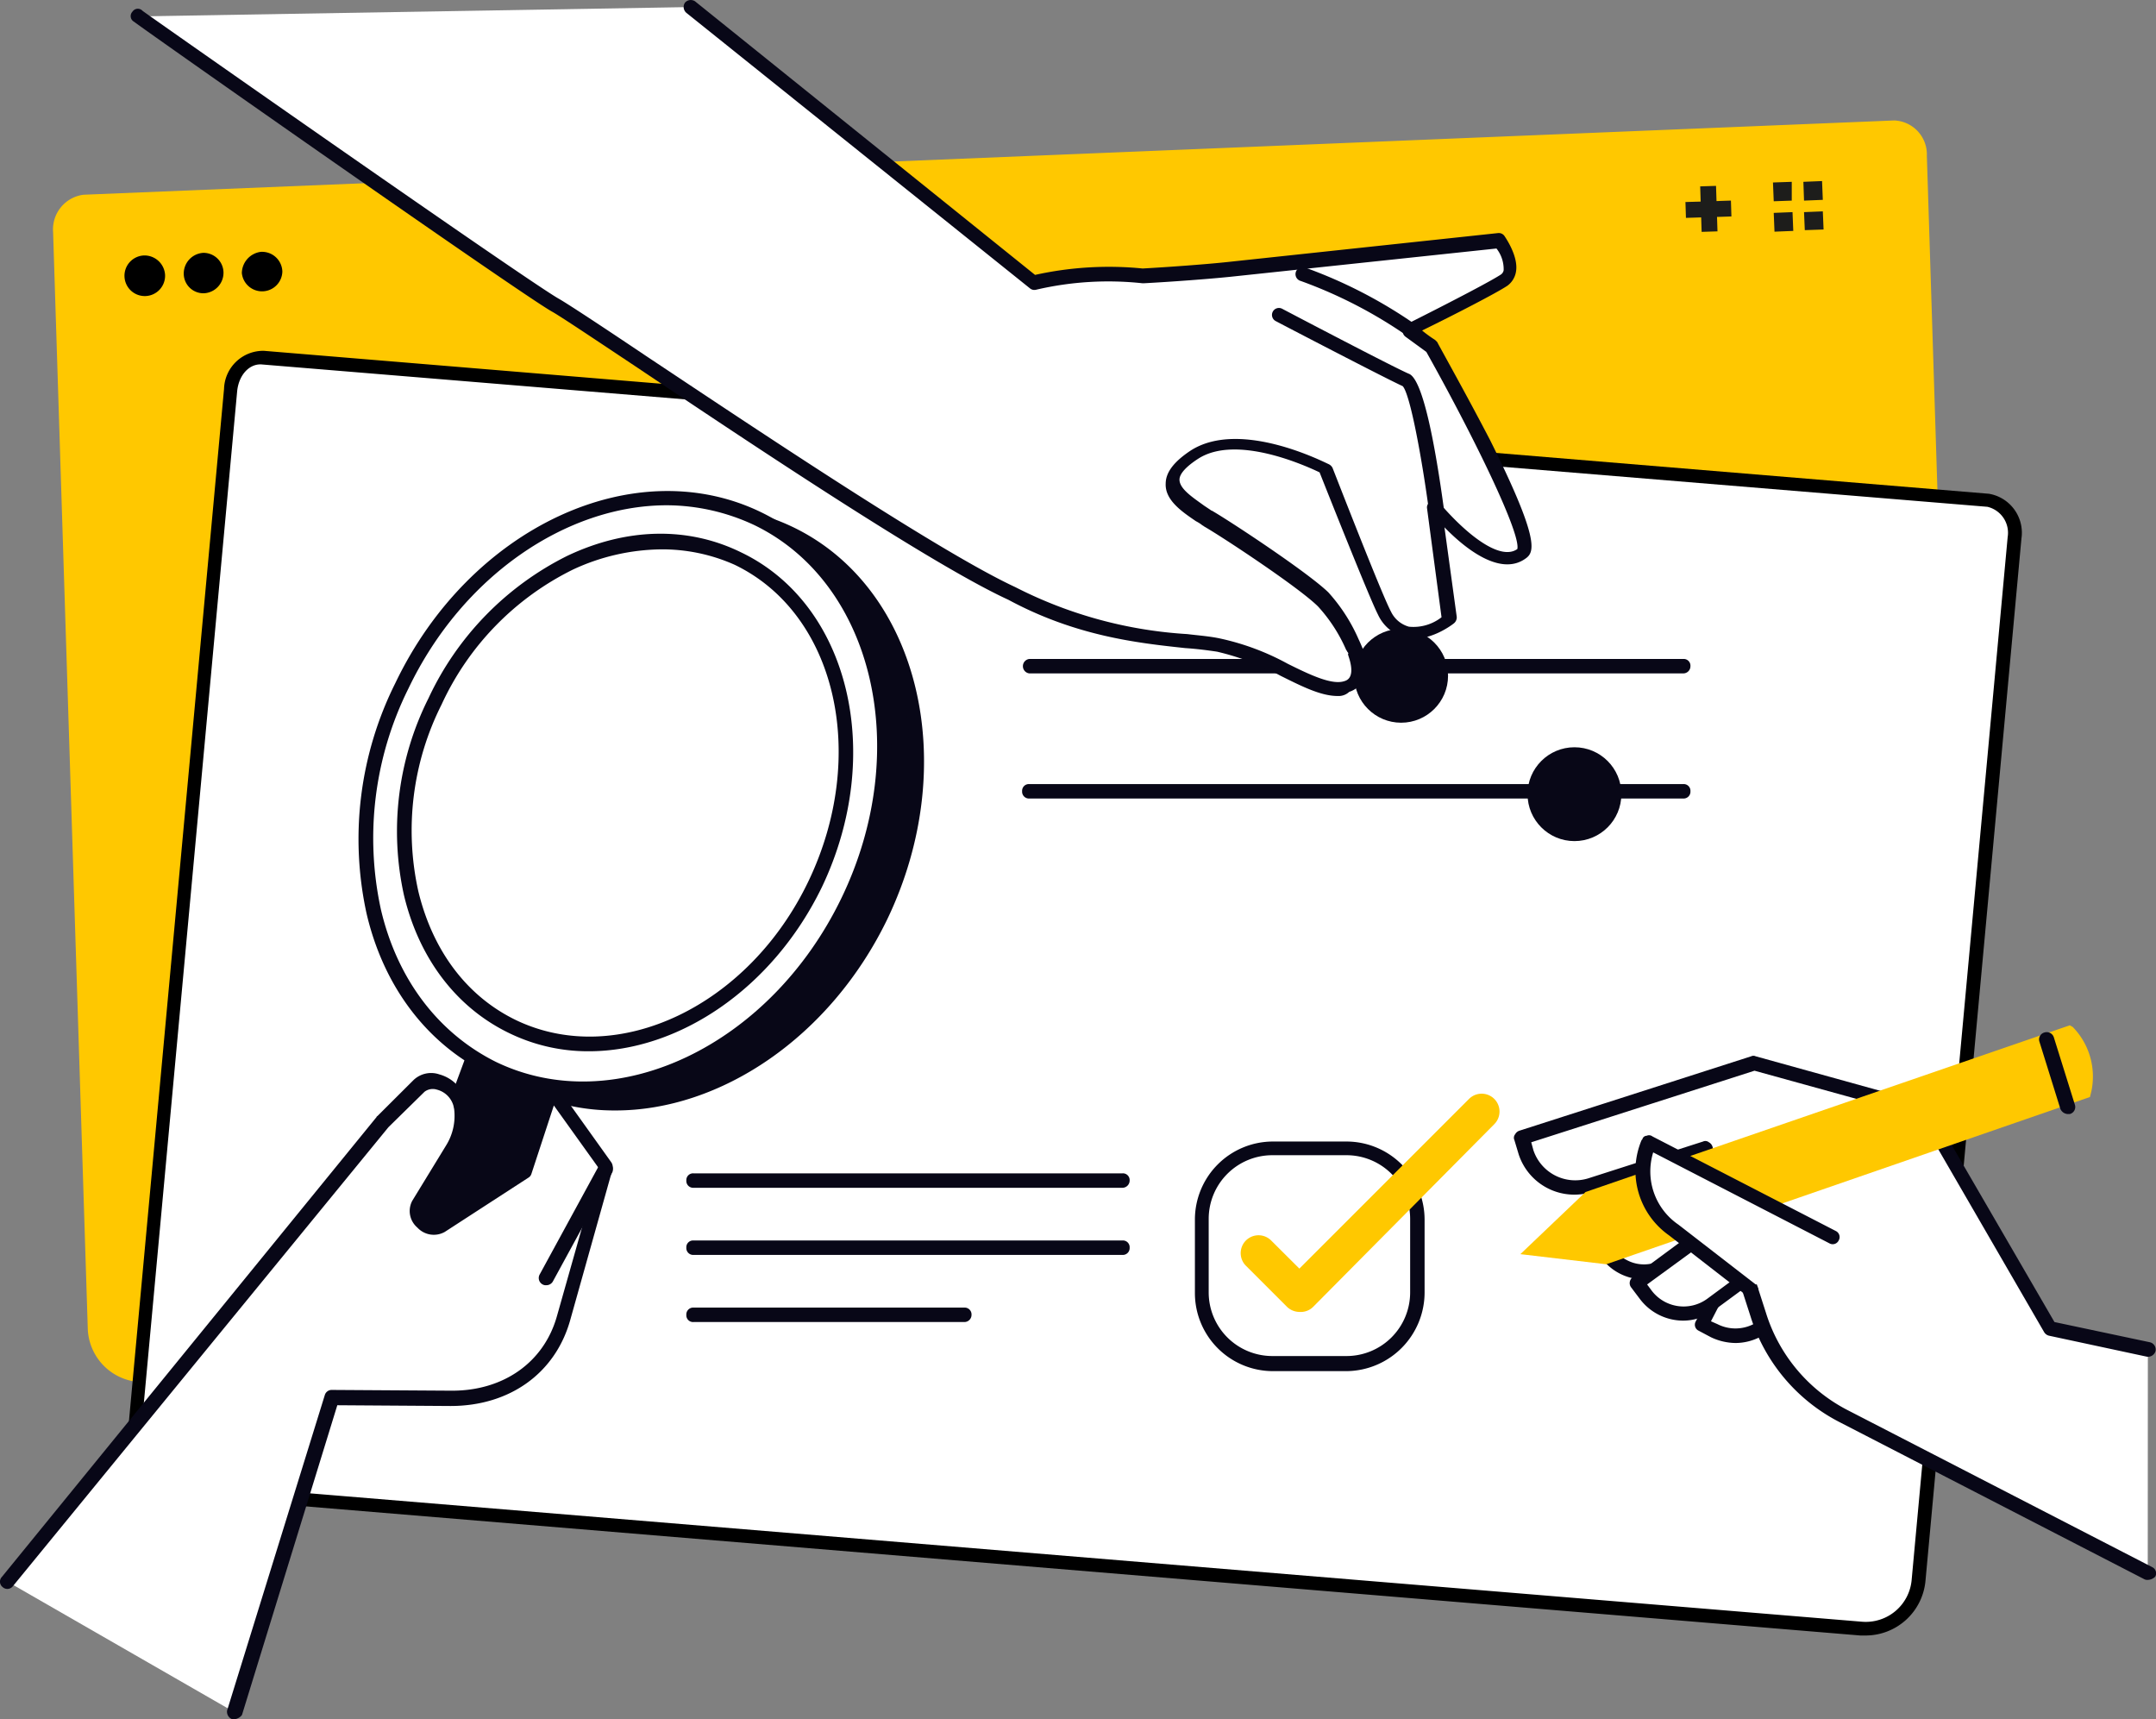 <?xml version="1.0" encoding="UTF-8"?> <svg xmlns="http://www.w3.org/2000/svg" viewBox="0 0 198.53 158.29"><rect x="0" y="0" width="198.53" height="158.29" fill="#808080" stroke="none"/><defs><style>.cls-1{fill:#ffc800;}.cls-2{fill:#1d1d1b;}.cls-3{fill:#fff;}.cls-4{fill:#080717;}</style></defs><g id="Layer_2" data-name="Layer 2"><g id="Layer_1-2" data-name="Layer 1"><g id="Layer_2-2" data-name="Layer 2"><path class="cls-1" d="M175.7,120.59a5.18,5.18,0,0,0,4.92-5.32L177.43,14.34a3.13,3.13,0,0,0-3-3.25L7.68,17.93a3.22,3.22,0,0,0-2.79,3.46L8.08,122.25a5.1,5.1,0,0,0,5.32,5Z"></path><path d="M15.2,25.31a1.87,1.87,0,1,1-1.93-1.79A1.9,1.9,0,0,1,15.2,25.31Z"></path><path d="M20.58,25.12A1.89,1.89,0,0,1,18.79,27a1.81,1.81,0,0,1-1.87-1.79,1.91,1.91,0,0,1,1.8-1.93A1.84,1.84,0,0,1,20.58,25.12Z"></path><path d="M26,25a1.87,1.87,0,0,1-3.73.14A2,2,0,0,1,24,23.19,1.87,1.87,0,0,1,26,25Z"></path><rect class="cls-2" x="156.62" y="17.14" width="1.46" height="4.19" transform="translate(-0.53 5.03) rotate(-1.83)"></rect><rect class="cls-2" x="155.22" y="18.53" width="4.19" height="1.46" transform="translate(-0.53 5.01) rotate(-1.82)"></rect><polygon class="cls-2" points="164.99 16.74 163.26 16.8 163.33 18.53 164.99 18.47 164.99 16.74"></polygon><polygon class="cls-2" points="165.06 19.53 163.33 19.6 163.4 21.33 165.13 21.26 165.06 19.53"></polygon><polygon class="cls-2" points="167.78 16.67 166.06 16.74 166.12 18.47 167.85 18.4 167.78 16.67"></polygon><polygon class="cls-2" points="167.85 19.46 166.12 19.53 166.19 21.19 167.92 21.13 167.85 19.46"></polygon><path class="cls-3" d="M171.37,149.91a5,5,0,0,0,5.32-4.45l8.78-95.94A3,3,0,0,0,183,46.06L24.24,32.89a3.06,3.06,0,0,0-3.06,2.93l-8.84,95.94a4.87,4.87,0,0,0,4.45,5.32Z"></path><path d="M171.77,150.58h-.46L16.79,137.75a5.47,5.47,0,0,1-5-6l8.84-95.94A3.61,3.61,0,0,1,24.3,32.3L183.14,45.46a3.64,3.64,0,0,1,3,4.12l-8.84,96A5.54,5.54,0,0,1,171.77,150.58Zm-.33-1.27a4.24,4.24,0,0,0,4.59-3.85l8.84-96A2.46,2.46,0,0,0,183,46.66L24.17,33.56C23,33.43,22,34.49,21.84,36L13,131.83A4.14,4.14,0,0,0,14,135a4.46,4.46,0,0,0,2.92,1.53Z"></path><rect class="cls-4" x="30.8" y="104.05" width="26.46" height="10.5" transform="translate(-73.76 112.59) rotate(-69.65)"></rect><ellipse class="cls-4" cx="60.52" cy="74.41" rx="28.06" ry="22.8" transform="translate(-32.76 96.71) rotate(-64.32)"></ellipse><path class="cls-4" d="M56.68,102.24a19.43,19.43,0,0,1-8.57-1.93c-11.64-5.58-15.56-21.81-8.71-36h0C46.25,50,61.34,42.93,73,48.52s15.56,21.81,8.71,36.1C76.43,95.53,66.32,102.24,56.68,102.24ZM40.59,64.81h0c-6.58,13.63-2.92,29,8,34.31S73.9,97.65,80.49,84s2.92-29-8-34.3S47.18,51.18,40.59,64.81Z"></path><ellipse class="cls-3" cx="57.56" cy="73.02" rx="28.06" ry="22.8" transform="translate(-33.19 93.25) rotate(-64.32)"></ellipse><path class="cls-4" d="M53.63,100.84a19.43,19.43,0,0,1-8.58-1.92c-5.65-2.73-9.71-8-11.3-14.83a32.09,32.09,0,0,1,2.66-21.21C43.25,48.59,58.35,41.54,70,47.12s15.56,21.81,8.71,36.11C73.37,94.13,63.33,100.84,53.63,100.84ZM61.4,46.52c-9.17,0-18.81,6.45-23.8,16.89a30.88,30.88,0,0,0-2.52,20.35c1.52,6.45,5.31,11.37,10.57,14,11,5.32,25.26-1.46,31.84-15.09s2.93-29-8-34.31A19.1,19.1,0,0,0,61.4,46.52Z"></path><ellipse class="cls-3" cx="57.56" cy="73.02" rx="23.87" ry="19.41" transform="translate(-33.19 93.25) rotate(-64.32)"></ellipse><path class="cls-4" d="M54.22,96.79a16.59,16.59,0,0,1-7.31-1.66c-4.85-2.33-8.31-6.85-9.71-12.7a27.3,27.3,0,0,1,2.26-18.15,27.73,27.73,0,0,1,12.77-13.1c5.45-2.59,11.1-2.73,16-.33,10,4.78,13.29,18.61,7.44,30.85C71.11,91.07,62.47,96.79,54.22,96.79Zm6.59-46.21a19.67,19.67,0,0,0-8.05,1.86,25.93,25.93,0,0,0-12.1,12.43h0A25.77,25.77,0,0,0,38.53,82.1c1.33,5.45,4.46,9.64,9,11.83,9.31,4.45,21.41-1.26,26.93-12.83S77,56.5,67.65,52A16.33,16.33,0,0,0,60.81,50.58Z"></path><path class="cls-3" d="M.63,145.59l34.51-42.35,3.33-3.33c1.06-1.06,3.32-.13,3.79,1.6l.06.4a6.47,6.47,0,0,1-.8,3.79l-3.12,5.12c-.67,1.06,1,2.66,2.06,2l7.71-5,2.46-7.58,5.12,7.11-3.92,14c-1.26,4.52-5.25,7.38-10.31,7.32l-11-.07-9,29Z"></path><path class="cls-4" d="M21.58,158.29h-.2a.74.74,0,0,1-.47-.8l9-29.05a.66.66,0,0,1,.66-.47l11,.07h.07c4.72,0,8.44-2.6,9.64-6.85l3.86-13.63L51,101.78l-2.07,6.31a.62.62,0,0,1-.26.33l-7.71,5a2.06,2.06,0,0,1-2.53-.4,2,2,0,0,1-.47-2.46l3.13-5.12a5.15,5.15,0,0,0,.73-3.32l-.07-.33a2.13,2.13,0,0,0-1.53-1.47,1.25,1.25,0,0,0-1.13.2l-3.32,3.26L1.17,146.06a.64.64,0,0,1-.93.06.63.63,0,0,1-.07-.93l34.51-42.35s0-.07.06-.07l3.33-3.32a2.34,2.34,0,0,1,2.39-.53,3.51,3.51,0,0,1,2.46,2.46l.07.4v.13a6.91,6.91,0,0,1-.93,4.19l-3.13,5.12c-.2.26.07.66.27.79s.6.4.86.27l7.51-4.85,2.4-7.38a.63.63,0,0,1,.53-.47.68.68,0,0,1,.67.27L56.28,107a.86.86,0,0,1,.14.6l-3.93,14c-1.39,4.86-5.58,7.85-11,7.85l-10.43-.07-8.78,28.52A1,1,0,0,1,21.58,158.29Z"></path><path class="cls-3" d="M50.3,117.67l5.45-10Z"></path><path class="cls-4" d="M50.3,118.33a.57.57,0,0,1-.33-.07.67.67,0,0,1-.27-.93l5.45-10a.68.68,0,0,1,.94-.26.67.67,0,0,1,.26.93L50.9,118A.69.69,0,0,1,50.3,118.33Z"></path><path class="cls-3" d="M162.73,110.09l-6.12,11.83,1.13.6a4.29,4.29,0,0,0,5.79-1.86l3.59-7Z"></path><path class="cls-4" d="M159.81,123.65a5.39,5.39,0,0,1-2.26-.53l-1.13-.6a.61.61,0,0,1-.27-.86l6.12-11.84a.48.48,0,0,1,.46-.33.51.51,0,0,1,.53.13l4.46,3.59a.65.65,0,0,1,.2.8l-3.73,7A5,5,0,0,1,159.81,123.65Zm-2.26-2,.59.26a3.66,3.66,0,0,0,4.92-1.59l3.33-6.52L163,111.08Z"></path><path class="cls-3" d="M197.77,144.79l-17.35-8.91-10.64-5.45a15.8,15.8,0,0,1-7.91-9.37L157,105.76l-10.57,3.4a4.65,4.65,0,0,1-5.86-3.06l-.39-1.33,21.34-6.85,15.62,4.32,11.64,20.08,9,1.93Z"></path><path class="cls-4" d="M197.77,145.46a.57.57,0,0,1-.33-.07l-28-14.43a16.47,16.47,0,0,1-8.25-9.77l-4.72-14.63-9.91,3.19a5.39,5.39,0,0,1-6.71-3.45l-.4-1.33a.51.51,0,0,1,.07-.54.68.68,0,0,1,.4-.33l21.34-6.85a.47.47,0,0,1,.4,0l15.62,4.33a.51.51,0,0,1,.4.33l11.5,19.81,8.78,1.86a.69.69,0,0,1,.53.8.72.72,0,0,1-.8.53l-9-1.93a.72.72,0,0,1-.46-.33l-11.51-19.88-15.16-4.19L141,105.17l.2.73a4.06,4.06,0,0,0,5.05,2.59l10.57-3.39a.51.51,0,0,1,.54.07.68.68,0,0,1,.33.4l4.92,15.29a15.13,15.13,0,0,0,7.58,9l28,14.43a.63.63,0,0,1,.27.87A1,1,0,0,1,197.77,145.46Z"></path><path class="cls-3" d="M159.61,108.82l-12.7,4.06.4,1.26a4.31,4.31,0,0,0,5.45,2.79l7.44-2.39Z"></path><path class="cls-4" d="M151.43,117.8a4.9,4.9,0,0,1-4.72-3.46l-.4-1.26a.71.71,0,0,1,.4-.87l12.7-4a.65.65,0,0,1,.6.06.53.53,0,0,1,.26.47l.6,5.72a.64.64,0,0,1-.47.73L153,117.53A4.38,4.38,0,0,1,151.43,117.8Zm-3.66-4.52.2.6a3.53,3.53,0,0,0,1.8,2.12,3.36,3.36,0,0,0,2.79.2l6.91-2.19-.46-4.32Z"></path><path class="cls-3" d="M161.47,110.22l-10.71,7.91.8,1.07a4.35,4.35,0,0,0,6.05.93l6.32-4.66Z"></path><path class="cls-4" d="M155,121.59a5,5,0,0,1-4-2l-.8-1.06a.64.64,0,0,1-.13-.47.68.68,0,0,1,.26-.46l10.71-7.91a.76.76,0,0,1,.53-.14.94.94,0,0,1,.47.4l2.39,5.19a.64.64,0,0,1-.2.8l-6.32,4.65A4.8,4.8,0,0,1,155,121.59Zm-3.33-3.33.4.54a3.69,3.69,0,0,0,5.12.79l5.85-4.32-1.79-4Z"></path><path class="cls-1" d="M190.59,94.4,146,109.75l-6,5.72,7.91.93L192.45,101l.13-.53a6.54,6.54,0,0,0-1.72-5.92Z"></path><path class="cls-4" d="M190.39,102.57a.79.79,0,0,1-.66-.46l-1.93-6.19a.66.66,0,0,1,.46-.86.69.69,0,0,1,.87.47l1.93,6.18a.67.67,0,0,1-.47.86Z"></path><path class="cls-3" d="M168.72,113.74,151.83,105l-.07.07a6.58,6.58,0,0,0,2.33,8l7.11,5.52Z"></path><path class="cls-4" d="M161.2,119.39a.94.94,0,0,1-.4-.13l-7.11-5.52a7.28,7.28,0,0,1-2.53-8.77l.07-.07a.42.42,0,0,1,.4-.33.51.51,0,0,1,.53.06l16.89,8.71a.62.62,0,0,1,.26.87.61.61,0,0,1-.86.26l-16.22-8.37a5.93,5.93,0,0,0,2.32,6.65l7.12,5.51a.73.73,0,0,1,.13.94A2.32,2.32,0,0,1,161.2,119.39Z"></path><path class="cls-3" d="M124,125.58h-6.79a6.53,6.53,0,0,1-6.51-6.52v-6.78a6.53,6.53,0,0,1,6.51-6.52H124a6.53,6.53,0,0,1,6.51,6.52V119A6.54,6.54,0,0,1,124,125.58Z"></path><path class="cls-4" d="M124,126.24h-6.79a7.19,7.19,0,0,1-7.18-7.18v-6.78a7.19,7.19,0,0,1,7.18-7.18H124a7.2,7.2,0,0,1,7.18,7.18V119A7.25,7.25,0,0,1,124,126.24Zm-6.85-19.88a5.86,5.86,0,0,0-5.85,5.85V119a5.86,5.86,0,0,0,5.85,5.85H124a5.86,5.86,0,0,0,5.85-5.85v-6.79a5.86,5.86,0,0,0-5.85-5.85Z"></path><path class="cls-1" d="M119.71,120.79a1.69,1.69,0,0,1-1.19-.46l-3.79-3.79a1.64,1.64,0,0,1,2.32-2.33l2.6,2.59,15.62-15.62a1.64,1.64,0,0,1,2.33,2.32l-16.69,16.83A1.6,1.6,0,0,1,119.71,120.79Z"></path><path class="cls-4" d="M155,62H94.78a.67.67,0,0,1,0-1.33H155a.62.62,0,0,1,.66.66A.66.66,0,0,1,155,62Z"></path><path class="cls-4" d="M155,73.52H94.78a.63.63,0,0,1-.66-.67.62.62,0,0,1,.66-.66H155a.62.62,0,0,1,.66.66A.63.63,0,0,1,155,73.52Z"></path><circle class="cls-4" cx="129.02" cy="62.22" r="4.32"></circle><circle class="cls-4" cx="144.98" cy="73.12" r="4.32"></circle><path class="cls-3" d="M12.74,1.51S48.44,26.58,51.17,28s32,21.94,42,26.53c7.77,4.19,14.76,4.06,18.94,4.72,4.53.73,9.18,4.79,11.84,3.92,1.2-.4,1.26-1.73.73-3.19.67,1.53-.4-1.2-.2-.6a14.61,14.61,0,0,0-2.72-4.25c-1.87-1.86-9-6.52-10.64-7.52a.06.06,0,0,0-.07-.06c-1.79-1.33-5.38-3.13-1.13-5.85s12,1.33,12,1.33,4.53,11.63,5.46,13.29c2,3.73,6,.54,6,.54L132,46.59c1.67,1.93,5.72,6.12,8.12,4.26,1.66-1.33-8.38-19.09-8.38-19.09s-.87-.66-2.06-1.53c2.52-1.26,7.64-3.85,8.77-4.58,1.47-1-.46-3.66-.46-3.66l-24.87,2.66c-1.86.2-5.32.47-7.91.6a27.68,27.68,0,0,0-10,.66L63.6.65Z"></path><path class="cls-4" d="M123.17,64.08c-1.53,0-3.26-.87-5.25-1.86A23.55,23.55,0,0,0,112.07,60c-.87-.13-1.86-.26-2.93-.33-4.25-.46-10-1.06-16.29-4.45-7.11-3.26-24-14.56-34.11-21.34-4-2.66-7.18-4.79-7.91-5.19C48.11,27.18,13.8,3.11,12.34,2a.59.59,0,0,1-.14-.93A.59.59,0,0,1,13.13,1c.34.27,35.71,25.07,38.37,26.53.8.46,3.85,2.46,8,5.25,10.11,6.72,26.93,18,34,21.28a40,40,0,0,0,15.82,4.32c1.07.13,2.06.2,3,.4a23.12,23.12,0,0,1,6.25,2.33c2.13,1.06,4.13,2,5.26,1.59.66-.2.79-1,.33-2.33,0-.06-.07-.13,0-.2a.24.24,0,0,0-.07-.13c-.06-.07-.06-.13-.13-.2a14.45,14.45,0,0,0-2.59-4c-1.73-1.73-8.78-6.39-10.51-7.38-.07-.07-.13-.07-.2-.14a3.5,3.5,0,0,0-.53-.33c-1.26-.86-2.86-1.93-2.79-3.46,0-1.06.8-2.06,2.32-3.06,4.59-2.92,12.37,1.14,12.7,1.27a.77.77,0,0,1,.34.33c.06.13,4.52,11.64,5.38,13.23a2.6,2.6,0,0,0,1.66,1.4,4.19,4.19,0,0,0,3-.87l-1.33-10a.57.57,0,0,1,.39-.66.63.63,0,0,1,.8.19c2.4,2.8,5.52,5.32,7.12,4.19.33-1.46-4.06-10.44-8.38-18.15L129.42,31a.66.66,0,0,1-.26-.6.51.51,0,0,1,.33-.53c4.78-2.4,7.91-4.06,8.71-4.59a.6.6,0,0,0,.26-.4,3.08,3.08,0,0,0-.66-2l-24.47,2.6c-1.93.2-5.38.46-8,.6h-.13a29.28,29.28,0,0,0-9.77.59.64.64,0,0,1-.6-.13L63.2,1.18a.71.71,0,0,1-.13-.93A.71.71,0,0,1,64,.12L95.31,25.31a31.46,31.46,0,0,1,9.91-.59c2.53-.14,6-.4,7.85-.6l24.86-2.66a.64.64,0,0,1,.6.26c.13.2,1.33,1.93,1.06,3.33a2,2,0,0,1-.79,1.26c-1,.67-5,2.73-7.85,4.12a12,12,0,0,0,1.2.87l.2.2c0,.06,2.52,4.52,4.85,9,4.45,8.91,4.12,10.24,3.39,10.84-2.19,1.73-5.32-.47-7.58-2.79l1.13,8.24a.71.71,0,0,1-.26.6c-.07.06-2.26,1.79-4.39,1.33a3.84,3.84,0,0,1-2.6-2.13c-.79-1.53-4.72-11.44-5.38-13.1-1.26-.6-7.65-3.52-11.17-1.26-1.13.73-1.73,1.4-1.73,1.93,0,.86,1.26,1.66,2.26,2.39l.6.4a.24.24,0,0,0,.13.07c1.73,1,8.78,5.65,10.71,7.51a15.92,15.92,0,0,1,2.79,4.32c.13.27.27.6.46,1.06a1.16,1.16,0,0,1,.07.67c.47,2.26-.8,2.93-1.39,3.12A1.43,1.43,0,0,1,123.17,64.08Z"></path><path class="cls-4" d="M132.21,47.39a.71.71,0,0,1-.66-.6c-.67-4.92-1.73-10.57-2.39-11.24-1.47-.66-11.31-5.78-11.71-6a.64.64,0,0,1,.6-1.13c.13.07,10.37,5.45,11.7,6s2.46,7,3.19,12.3a.66.66,0,0,1-.59.74A.22.22,0,0,0,132.21,47.39Z"></path><path class="cls-4" d="M129.89,31a.86.86,0,0,1-.4-.13,42.43,42.43,0,0,0-9.71-5,.65.65,0,1,1,.33-1.26,43.76,43.76,0,0,1,10.11,5.19.65.65,0,0,1,.2.93A.61.61,0,0,1,129.89,31Z"></path><path class="cls-4" d="M103.36,109.36H63.86a.63.63,0,0,1-.66-.67.62.62,0,0,1,.66-.66h39.5a.62.62,0,0,1,.66.66A.67.67,0,0,1,103.36,109.36Z"></path><path class="cls-4" d="M103.36,115.54H63.86a.63.63,0,0,1-.66-.67.62.62,0,0,1,.66-.66h39.5a.62.62,0,0,1,.66.66A.63.63,0,0,1,103.36,115.54Z"></path><path class="cls-4" d="M88.8,121.72H63.86a.62.62,0,0,1-.66-.66.63.63,0,0,1,.66-.67H88.8a.63.63,0,0,1,.66.67A.66.66,0,0,1,88.8,121.72Z"></path></g></g></g></svg> 
